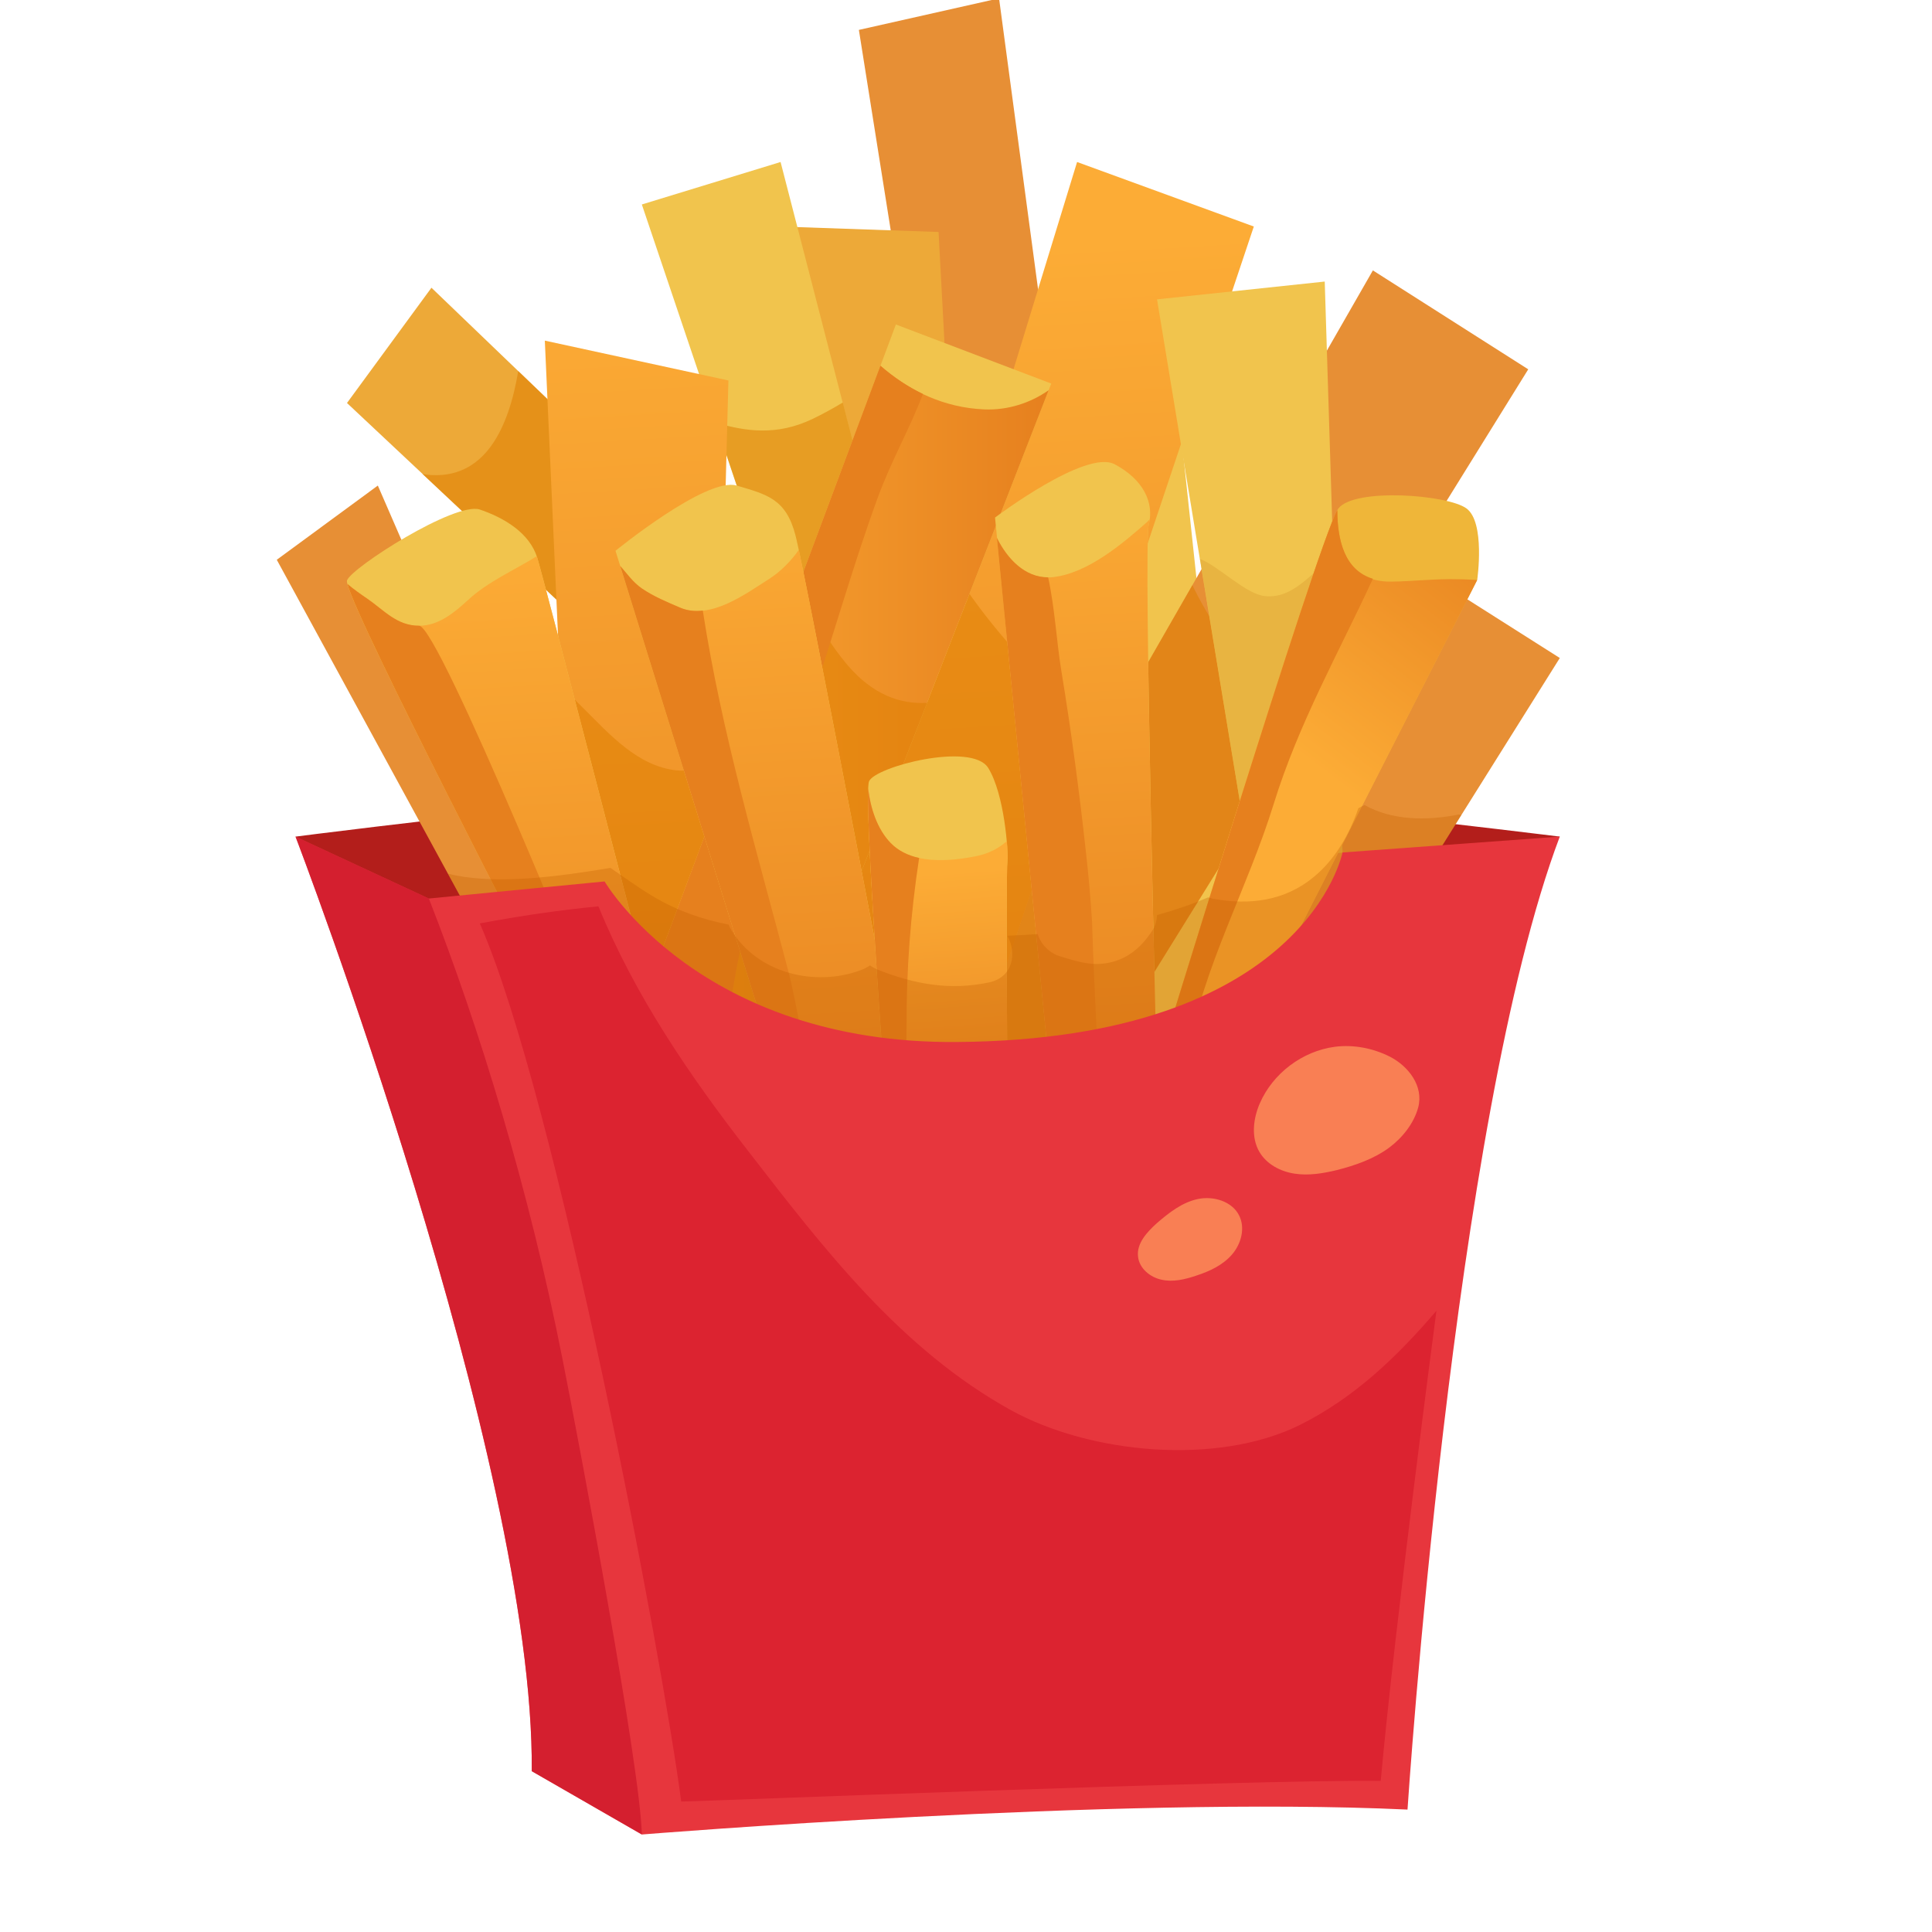 <?xml version="1.0" encoding="utf-8"?>
<!-- Generator: Adobe Illustrator 16.0.0, SVG Export Plug-In . SVG Version: 6.00 Build 0)  -->
<!DOCTYPE svg PUBLIC "-//W3C//DTD SVG 1.1//EN" "http://www.w3.org/Graphics/SVG/1.1/DTD/svg11.dtd">
<svg version="1.1" id="Ebene_1" xmlns="http://www.w3.org/2000/svg" xmlns:xlink="http://www.w3.org/1999/xlink" x="0px" y="0px"
	 width="150px" height="150px" viewBox="0 0 150 150" enable-background="new 0 0 150 150" xml:space="preserve">
<g>
	<path fill="#b31e1b" d="M121.103,64.955c0,0-29.136-3.629-43.959-4.366c-14.845-0.754-54.2,4.366-54.2,4.366l9.705,7.365
		c0,0,39.263,17.497,50.35,15.471C94.104,85.764,121.103,64.955,121.103,64.955z"/>
	<g>
		<polygon fill="#e78f35" points="89.851,91.474 77.566,-0.129 66.683,2.321 81.343,94.566 		"/>
		<polygon fill="#e78f35" points="21.489,43.461 38.267,74.235 44.067,71.621 29.335,37.699 		"/>
		<polygon fill="#eda938" points="26.94,31.289 55.43,58.03 57.659,45.543 33.497,22.339 		"/>
		<path opacity="0.55" fill="#dd7e00" d="M40.237,28.803c-0.719,4.31-2.541,8.564-7.145,8.048c-0.092-0.019-0.185-0.037-0.296-0.055
			L55.43,58.03l2.229-12.487L40.237,28.803z"/>
		<polygon fill="#eda938" points="66.369,45.746 60.604,17.587 72.87,18.011 74.38,46.28 		"/>
		<polygon fill="#f1c44d" points="96.775,81.216 91.011,27.292 82.906,29.65 87.492,83.426 		"/>
		<polygon fill="#e78f35" points="72.815,79.89 106.59,20.994 118.652,28.674 80.09,90.828 		"/>
		<path opacity="0.55" fill="#dd7e00" d="M97.732,52.21c-2.32-1.768-3.886-4.18-5.156-6.777L72.815,79.89l7.274,10.938
			l22.486-36.243C101.028,54.236,99.426,53.48,97.732,52.21z"/>
		<linearGradient id="SVGID_1_" gradientUnits="userSpaceOnUse" x1="76.772" y1="19.191" x2="81.468" y2="98.74">
			<stop  offset="0" style="stop-color:#fcac36"/>
			<stop  offset="1" style="stop-color:#e6801e"/>
		</linearGradient>
		<polygon fill="url(#SVGID_1_)" points="83.625,12.578 60.219,88.895 72.815,90.828 97.346,17.587 		"/>
		<path opacity="0.55" fill="#dd7e00" d="M78.192,49.834c-1.492-1.731-2.982-3.665-4.235-5.728L60.219,88.895l12.597,1.934
			l12.485-37.273C82.777,53.353,80.385,52.339,78.192,49.834z"/>
		<polygon fill="#e78f35" points="106.59,74.235 121.103,51.087 111.525,45.009 99.537,72.319 		"/>
		<polygon fill="#f1c44d" points="62.833,54.402 49.832,15.875 60.604,12.578 70.624,51.398 		"/>
		<path opacity="0.55" fill="#dd7e00" d="M63.055,32.541c-2.763,1.308-5.139,0.958-7.495,0.276l7.273,21.584l7.791-3.003
			L65.43,31.252C64.638,31.731,63.828,32.173,63.055,32.541z"/>
		<polygon fill="#f1c44d" points="89.831,23.241 102.852,21.86 104.232,66.187 97.031,66.888 		"/>
		<path opacity="0.55" fill="#dfa838" d="M98.211,46.28c-1.492-0.148-3.535-2.284-5.047-2.892l3.867,23.5l7.201-0.701l-0.718-22.963
			C101.857,44.4,100.421,46.519,98.211,46.28z"/>
		<linearGradient id="SVGID_2_" gradientUnits="userSpaceOnUse" x1="48.522" y1="19.728" x2="53.514" y2="104.292">
			<stop  offset="0" style="stop-color:#fcac36"/>
			<stop  offset="1" style="stop-color:#e6801e"/>
		</linearGradient>
		<polygon fill="url(#SVGID_2_)" points="44.914,84.843 42.3,26.446 56.554,29.539 54.952,90.828 		"/>
		<path opacity="0.55" fill="#dd7e00" d="M52.575,59.817c-3.075-0.314-5.23-2.799-7.33-4.881c-0.607-0.59-1.178-1.197-1.749-1.823
			l1.417,31.73l10.038,5.985l0.827-31.952C54.785,59.521,53.68,59.925,52.575,59.817z"/>
		<g>
			<g>
				<path fill="#efb639" d="M97.031,79.688l17.661-34.678c0,0,0.646-4.476-0.847-5.544c-1.491-1.068-8.637-1.602-9.926,0
					c-1.29,1.584-14.089,43.389-14.089,43.389L97.031,79.688z"/>
			</g>
			<linearGradient id="SVGID_3_" gradientUnits="userSpaceOnUse" x1="101.105" y1="58.765" x2="116.149" y2="39.026">
				<stop  offset="0" style="stop-color:#fcac36"/>
				<stop  offset="1" style="stop-color:#e6801e"/>
			</linearGradient>
			<path fill="url(#SVGID_3_)" d="M113.257,44.973c-1.769-0.056-3.517,0.166-5.285,0.185c-3.37,0.018-4.125-2.781-4.145-5.544
				c-1.675,3.038-13.996,43.24-13.996,43.24l7.2-3.166l17.661-34.659C114.197,45.009,113.717,44.973,113.257,44.973z"/>
			<path fill="#e6801e" d="M98.892,62.412c1.953-6.298,5.028-11.694,7.698-17.478c-2.19-0.662-2.763-3.002-2.763-5.321
				c-1.675,3.038-13.996,43.24-13.996,43.24l2.395-1.049C93.405,75.064,96.867,68.969,98.892,62.412z"/>
		</g>
		<g>
			<polygon fill="#f1c44d" points="47.787,83.426 69.556,25.193 81.618,29.779 59.205,87.404 			"/>
			<linearGradient id="SVGID_4_" gradientUnits="userSpaceOnUse" x1="47.787" y1="57.901" x2="81.613" y2="57.901">
				<stop  offset="0" style="stop-color:#fcac36"/>
				<stop  offset="1" style="stop-color:#e6801e"/>
			</linearGradient>
			<path fill="url(#SVGID_4_)" d="M76.425,31.786c-3.095-0.129-5.838-1.418-8.066-3.388L47.787,83.426l11.418,3.979l22.211-57.109
				C79.978,31.307,78.212,31.86,76.425,31.786z"/>
			<path opacity="0.55" fill="#dd7e00" d="M65.835,51.676c-1.565-1.841-2.836-4.051-3.774-6.41l-14.274,38.16l11.418,3.979
				l12.781-32.837C69.868,54.696,67.751,53.904,65.835,51.676z"/>
			<path fill="#e6801e" d="M62.648,55.414c1.934-5.562,3.481-11.271,5.508-16.795c1.067-2.91,2.485-5.34,3.499-8.03
				c-1.179-0.57-2.284-1.307-3.297-2.191L47.787,83.426l8.066,2.816C56.406,75.599,59.151,65.489,62.648,55.414z"/>
		</g>
		<g>
			<path fill="#f1c44d" d="M60.604,83.96L47.787,42.763c0,0,7.073-5.765,9.412-5.064c2.338,0.698,3.83,1.012,4.567,3.885
				c0.754,2.892,8.858,45.563,8.858,45.563L60.604,83.96z"/>
			<linearGradient id="SVGID_5_" gradientUnits="userSpaceOnUse" x1="57.656" y1="36.185" x2="61.07" y2="94.011">
				<stop  offset="0" style="stop-color:#fcac36"/>
				<stop  offset="1" style="stop-color:#e6801e"/>
			</linearGradient>
			<path fill="url(#SVGID_5_)" d="M62.023,42.689c-0.646,0.92-1.455,1.711-2.284,2.245c-1.841,1.162-4.567,3.225-6.925,2.248
				c-1.031-0.442-2.062-0.866-3.002-1.51c-0.681-0.48-1.122-1.124-1.656-1.731L60.604,83.96l10.02,3.187
				C70.624,87.146,63.569,49.999,62.023,42.689z"/>
			<path fill="#e6801e" d="M61.249,75.562c-2.468-9.41-5.194-18.526-6.685-28.158c-0.589,0.074-1.179,0.02-1.75-0.221
				c-1.031-0.442-2.062-0.866-3.002-1.51c-0.681-0.48-1.122-1.124-1.656-1.731L60.604,83.96l2.763,0.883
				C62.336,81.51,61.839,77.827,61.249,75.562z"/>
		</g>
		<g>
			<path fill="#f1c44d" d="M81.618,84.382l-4.364-44.198c0,0,7.034-5.322,9.28-4.143c2.229,1.178,3.095,2.984,2.653,4.694
				c-0.425,1.714,0.644,43.112,0.644,43.112S84.509,90.46,81.618,84.382z"/>
			<linearGradient id="SVGID_6_" gradientUnits="userSpaceOnUse" x1="82.916" y1="34.026" x2="86.331" y2="91.862">
				<stop  offset="0" style="stop-color:#fcac36"/>
				<stop  offset="1" style="stop-color:#e6801e"/>
			</linearGradient>
			<path fill="url(#SVGID_6_)" d="M89.188,40.735c0.036-0.127,0.054-0.275,0.073-0.422c-0.055,0.056-0.11,0.129-0.166,0.185
				c-1.951,1.731-4.66,4.014-7.33,4.309c-2.024,0.239-3.499-1.307-4.364-3.038l4.218,42.613c2.891,6.078,8.213-0.534,8.213-0.534
				S88.763,42.449,89.188,40.735z"/>
			<path fill="#e6801e" d="M84.786,71.565c-0.11-1.824-0.277-3.647-0.48-5.452c-0.515-4.714-1.142-9.41-1.914-14.087
				c-0.351-2.155-0.498-4.827-1.014-7.201c-1.822,0-3.166-1.438-3.978-3.057l4.218,42.613c1.104,2.34,2.578,2.8,3.978,2.468
				C85.21,81.768,84.951,76.666,84.786,71.565z"/>
		</g>
		<g>
			<path fill="#f1c44d" d="M68.819,85.984c0,0-1.824-24.161-1.346-25.323c0.479-1.141,7.956-3.075,9.246-1.049
				c1.271,2.043,1.583,6.52,1.492,7.275c-0.112,0.736,0.018,21.97,0.018,21.97S70.199,89.393,68.819,85.984z"/>
			<linearGradient id="SVGID_7_" gradientUnits="userSpaceOnUse" x1="72.907" y1="67.728" x2="74.507" y2="89.172">
				<stop  offset="0" style="stop-color:#fcac36"/>
				<stop  offset="1" style="stop-color:#e6801e"/>
			</linearGradient>
			<path fill="url(#SVGID_7_)" d="M78.212,66.888c0.036-0.241,0.018-0.831-0.038-1.584c-0.625,0.552-1.418,0.977-2.356,1.161
				c-2.082,0.424-5.028,0.682-6.667-1.014c-1.05-1.085-1.566-2.688-1.75-4.253c-0.166,3.719,1.419,24.787,1.419,24.787
				c1.38,3.408,9.41,2.874,9.41,2.874S78.1,67.625,78.212,66.888z"/>
			<path fill="#e6801e" d="M70.385,79.797c-0.02-4.53,0.313-8.821,0.976-13.185c-0.849-0.185-1.621-0.555-2.21-1.162
				c-1.05-1.085-1.566-2.688-1.75-4.253c-0.166,3.719,1.419,24.787,1.419,24.787c0.239,0.59,0.681,1.05,1.233,1.42
				C70.07,84.843,70.402,82.191,70.385,79.797z"/>
		</g>
		<g>
			<path fill="#f1c44d" d="M41.71,75.304c0,0-15.157-29.227-14.77-30.24c0.368-1.012,8.398-6.132,10.313-5.504
				c1.897,0.643,3.867,1.822,4.457,3.738c0.59,1.915,8.968,34.364,8.968,34.364S43.423,76.483,41.71,75.304z"/>
			<linearGradient id="SVGID_8_" gradientUnits="userSpaceOnUse" x1="37.688" y1="42.224" x2="41.104" y2="100.066">
				<stop  offset="0" style="stop-color:#fcac36"/>
				<stop  offset="1" style="stop-color:#e6801e"/>
			</linearGradient>
			<path fill="url(#SVGID_8_)" d="M41.71,43.297c0-0.038-0.037-0.073-0.037-0.111c-1.75,1.087-3.813,1.989-5.304,3.372
				c-1.068,0.974-2.284,2.024-3.831,2.024c-1.75,0-2.726-1.215-4.052-2.119c-0.515-0.349-1.031-0.717-1.51-1.122
				c0.829,3.15,14.733,29.963,14.733,29.963c1.713,1.18,8.968,2.357,8.968,2.357S42.3,45.212,41.71,43.297z"/>
			<path fill="#e6801e" d="M32.539,48.582c-1.75,0-2.726-1.215-4.052-2.119c-0.515-0.349-1.031-0.717-1.51-1.122
				c0.829,3.15,14.733,29.963,14.733,29.963c1.713,1.18,4.696,3.738,4.696,3.738S34.085,48.582,32.539,48.582z"/>
		</g>
	</g>
	<path opacity="0.32" fill="#c15e00" d="M105.945,62.504c-0.146,0.074-0.313,0.147-0.478,0.239
		c-0.701,2.026-1.787,3.959-3.463,5.342c-2.265,1.878-5.01,2.209-7.827,1.693c-0.147-0.037-0.258-0.073-0.368-0.11
		c-1.289,0.553-2.615,0.995-3.979,1.38c-0.018,0.405-0.11,0.812-0.35,1.18c-0.938,1.455-2.174,2.431-3.923,2.597
		c-1.104,0.11-2.191-0.258-3.24-0.572c-0.849-0.257-1.492-0.92-1.751-1.731c-0.792,0.057-1.565,0.095-2.355,0.13
		c0.754,1.345,0.459,3.242-1.456,3.629c-3.021,0.625-5.672,0.147-8.509-0.959c-0.257-0.091-0.496-0.22-0.698-0.367
		c-0.222,0.147-0.461,0.276-0.719,0.367c-3.555,1.326-8.011,0.24-10.037-3.093c-0.092-0.146-0.166-0.295-0.221-0.443
		c-2.044-0.405-3.997-1.068-5.93-2.227c-1.05-0.627-2.136-1.419-3.241-2.174c-4.016,0.663-9.007,1.364-12.633,0.443l3.499,6.408
		l2.338-1.067c0.461,0.883,0.792,1.528,0.976,1.877c0.074,0.168,0.129,0.259,0.129,0.259c0.829,0.572,1.934,1.455,2.873,2.229
		l0.332,7.311l10.038,5.985l0.127-4.861l0.773,0.275l3.352,1.162l1.381-3.519l0.019,0.074l1.031,0.331l-1.417,4.604l12.597,1.934
		l0.736-2.209c2.356,0.387,4.678,0.239,4.678,0.239s0-0.313-0.018-0.829l1.878,2.799L80.605,90l0.737,4.566l8.508-3.093
		l-0.902-6.686c0.552-0.535,0.883-0.94,0.883-0.94s0-0.349-0.018-0.974l6.962-1.658l-0.148-1.345l0.404-0.184l3.611-7.071
		l5.947,1.619l6.87-10.958c-0.074-0.019-0.147-0.019-0.203-0.037C110.771,63.738,108.064,63.702,105.945,62.504z"/>
	<path fill="#e7363d" d="M22.944,64.955c0,0,18.563,48.453,18.342,72.559l8.546,4.916c0,0,36.758-3.002,59.447-1.934
		c0,0,3.499-53.553,11.823-75.542l-16.87,1.232c0,0-2.835,14.512-29.927,14.715C54.307,81.068,46.94,68.435,46.94,68.435
		l-13.646,1.326L22.944,64.955z"/>
	<path opacity="0.75" fill="#cd172b" d="M43.663,105.471c-2.579-13.04-6.41-25.619-10.368-35.71l-10.351-4.806
		c0,0,18.563,48.453,18.342,72.559l8.546,4.916C49.72,137.237,45.006,112.247,43.663,105.471z"/>
	<path opacity="0.75" fill="#d81c2d" d="M100.898,110.645c-6.426,3.168-16.261,2.229-22.411-1.16
		c-8.526-4.716-14.493-12.486-20.35-20.056c-4.585-5.894-8.858-12.153-11.675-19.061c-3.077,0.295-6.152,0.754-9.209,1.326
		c5.968,13.592,14.199,57.126,15.636,68.177c1.271,0,43.774-1.714,54.31-1.603c1.104-12.191,4.326-36.501,4.326-36.501
		C108.469,105.341,105.153,108.526,100.898,110.645z"/>
	<path opacity="0.75" fill="#fe975c" d="M89.831,94.954c-0.773,0.7-1.603,1.584-1.473,2.614c0.092,0.904,0.938,1.603,1.823,1.787
		c0.883,0.202,1.823-0.018,2.689-0.314c1.029-0.331,2.063-0.81,2.78-1.637c0.717-0.83,1.049-2.063,0.553-3.04
		c-0.553-1.104-2.009-1.528-3.206-1.271C91.784,93.352,90.77,94.145,89.831,94.954z"/>
	<path opacity="0.75" fill="#fe975c" d="M107.916,82.043c-1.307-0.663-2.818-0.956-4.272-0.772
		c-2.523,0.331-4.825,2.063-5.837,4.402c-0.517,1.196-0.683,2.651-0.02,3.773c0.57,0.96,1.639,1.512,2.726,1.677
		c1.088,0.166,2.21-0.019,3.278-0.277c1.436-0.366,2.874-0.865,4.071-1.748c1.012-0.754,1.914-1.878,2.246-3.113
		C110.55,84.328,109.353,82.78,107.916,82.043z"/>
</g>
</svg>
<!-- WCDP_DATA_CMYK_START{"#b31e1b":"5,100,91,25","#e78f35":"3,52,83,4","#eda938":"3,39,85,5","#dd7e00":"3,51,99,12","#f1c44d":"3,28,77,2","#fcac36":"1,38,86,0","#e6801e":"2,57,95,7","#dfa838":"4,38,83,7","#efb639":"2,32,86,2","#c15e00":"5,68,99,22","#e7363d":"1,96,76,1","#cd172b":"2,97,75,9","#d81c2d":"2,97,75,8","#fe975c":"3,51,67,0"}WCDP_DATA_CMYK_END -->